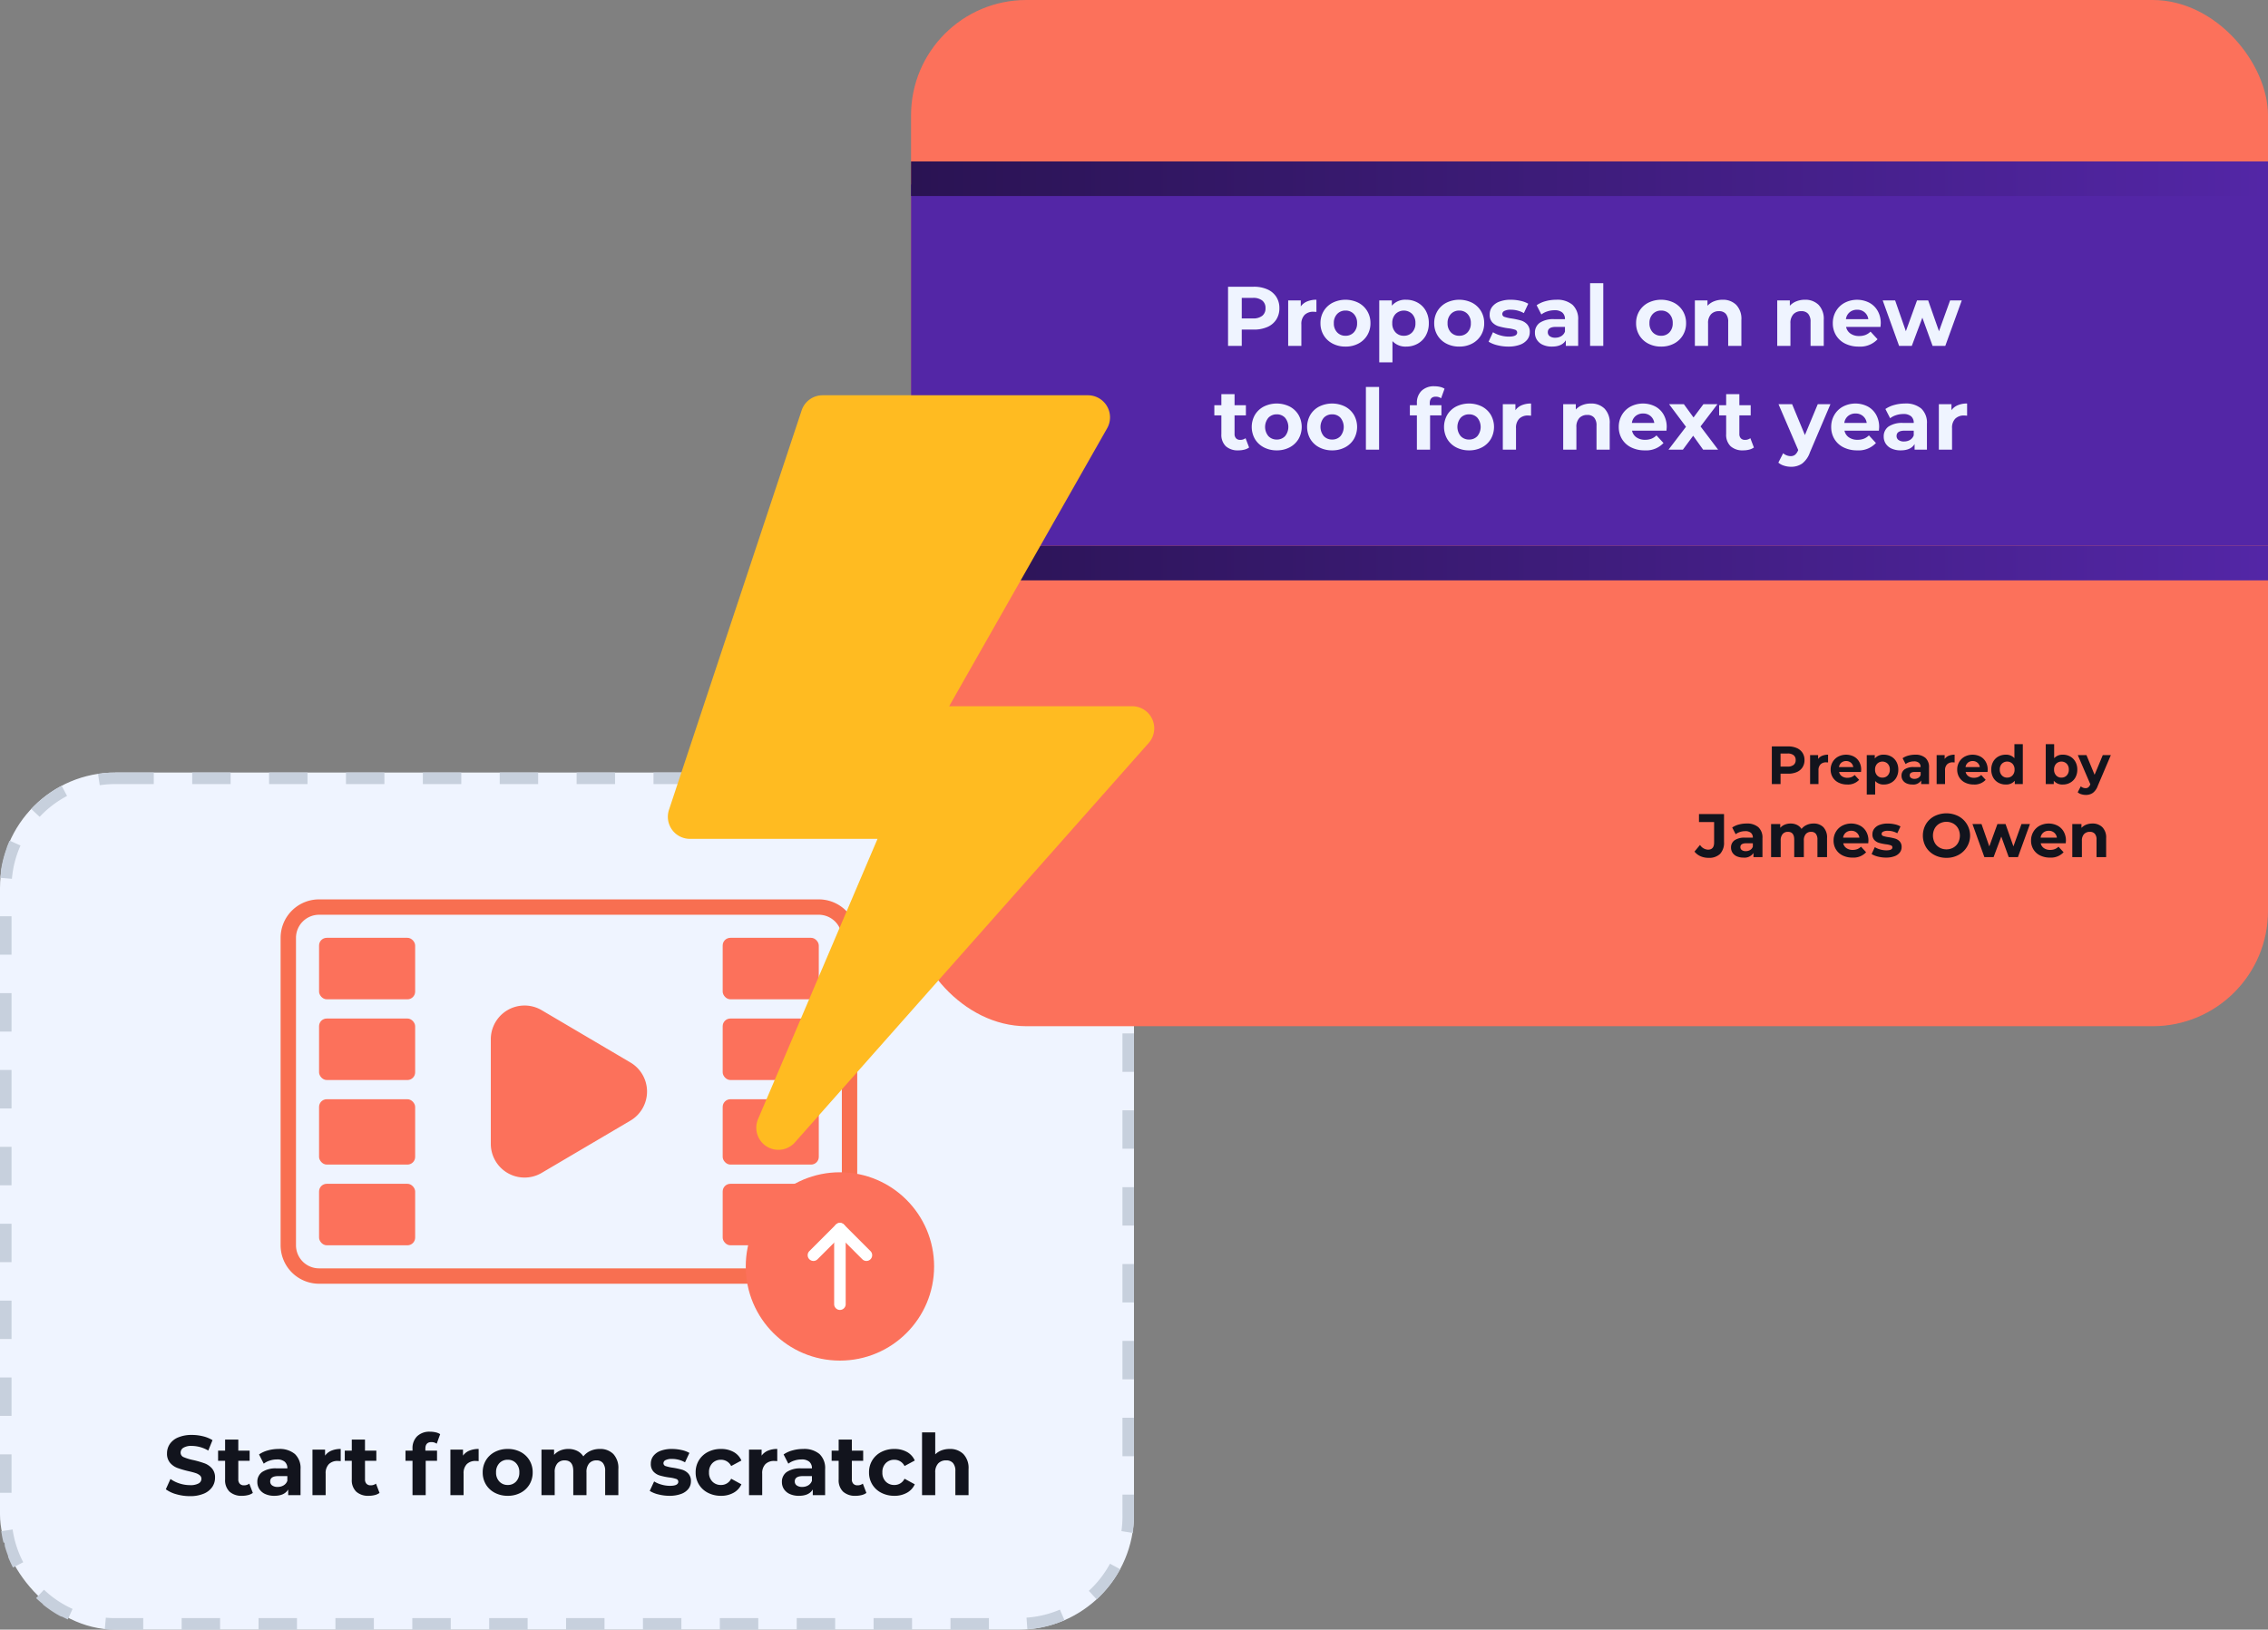 <?xml version="1.0" encoding="utf-8"?>
<svg xmlns="http://www.w3.org/2000/svg" xmlns:xlink="http://www.w3.org/1999/xlink" width="590" height="424" viewBox="0 0 590 424">
  <rect x="0" y="0" width="590" height="424" fill="#808080" stroke="none"/>
  <defs>
    <linearGradient id="a" x1="1" y1="1" x2="0" y2="1" gradientUnits="objectBoundingBox">
      <stop offset="0" stop-color="#5326a6"/>
      <stop offset="1" stop-color="#2a1353"/>
    </linearGradient>
  </defs>
  <g transform="translate(-362 -26020)">
    <g transform="translate(-97 72)">
      <rect width="295" height="223" rx="30" transform="translate(459 26149)" fill="#eff4ff"/>
      <path d="M30,0H40V3H30V0ZM50,0H60V3H50ZM70,0H80V3H70ZM90,0h10V3H90Zm20,0h10V3H110Zm20,0h10V3H130Zm20,0h10V3H150Zm20,0h10V3H170Zm20,0h10V3H190Zm20,0h10V3H210Zm20,0h10V3H230Zm20,0h10V3H250Zm19.978.411q1.1.184,2.175.447h0l.018,0h0l.018,0h0l.093.023h0l.016,0h0l.016,0h0l.055.014h0l.016,0h0l.014,0,.006,0,.013,0,.008,0,.012,0,.008,0,.046.012.018,0,.021.005.021.005.021.005.013,0,.007,0,.02.005.009,0,.013,0,.021.005.022.006.008,0,.014,0,.007,0,.042.011h0l.016,0,.006,0,.015,0,.006,0,.016,0h0l.018,0h0l.043.012h0l.019.005h0l.018,0h0l.019.005h0l.044.012h0l.021.006h0l.019.005h0l.021.006h0l.088.025h0l.019.005h0l.021.006h0l.089.025h0a29.774,29.774,0,0,1,4.333,1.619h0l.02.009h0l.082.038h0l.019.009h0l.018.008h0l.06.028,0,0,.016.008,0,0,.015.007.005,0,.014.007.006,0,.014.007.006,0,.019.009,0,0,.015.007.008,0,.012.006.008,0,.011.005.008,0,.012.006.008,0,.013.006.013.006.012.006.009,0,.01,0,.01,0,.009,0,.01,0,.008,0,.011.005.009,0,.01,0,.01.005.018.009.008,0,.011.005.007,0,.011.005.008,0,.011.005.007,0,.012.006,0,0,.027.013,0,0,.013.006.006,0,.013.006,0,0,.014.007h0l.015.007h0l.066.033h0l.016.008h0l.016.008h0q.465.234.92.483L277.943,6.3a26.756,26.756,0,0,0-8.459-2.928ZM287.2,9.825l.012.013,0,0,.011.012,0,0,.011.012,0,0,.011.012,0,0,.05.055,0,0,.012.013h0l.012.013h0l.012.014h0l.063.07,0,0,.011.013h0l.089.1,0,0,.011.013h0l.076.086h0l.012.013,0,0q.14.161.278.323h0q.415.489.809,1h0l.083.107h0l.011.015h0l.07.092h0l.011.015h0l.07.092h0l.012.015h0l.162.217h0l.08.109h0l.011.015v0l.068.093h0l.011.015v0l.01.014,0,0,.056.077h0l.01.015,0,0,.01.014h0l.011.015h0l.044.062v0l.011.015h0l.01.015,0,0,.01.015h0l.044.062,0,0,.008.012,0,.006.008.012,0,0,.009.012,0,0,.042.06h0l.009.014,0,0,.009.012,0,.005.008.012,0,0,.009.013v0l.043.061v0l.009.014,0,0,.009.012,0,0,.009.013,0,0,.053.077v0l.009.014,0,0,.009.013,0,0,.042.062h0l.01.015v0l.01.014v0l.01.015v0l.009.014,0,0,.04.059,0,0,.008.012,0,0,.008.012,0,.005.008.012,0,0,.009.013v0l.029.044,0,0,.008.012,0,.005.008.012,0,0,.008.012,0,.006.008.012,0,0,.028.042,0,0,.008.012,0,.005.007.011,0,.007.007.011,0,.006.008.012,0,.006.008.012,0,0,.018.027,0,0,.008.012,0,.006.008.012,0,.006.007.011,0,.007.007.01,0,.007.007.011,0,.006.013.02.005.008.006.009,0,.008.007.011,0,.006.007.012,0,.005.008.012,0,.006.008.012,0,0,.026.041,0,.005.007.011,0,.006.007.011,0,.006.007.011,0,.006.007.011,0,.006.026.042,0,0,.006.01.006.009.006.009,0,.008.007.011,0,.007.007.011,0,.007.007.011,0,.007.025.039,0,.005.006.01,0,.008.006.01,0,.008.006.01,0,.008.007.011,0,.005.007.012,0,0,.016.025,0,.006.007.011,0,.007.007.011,0,.008.006.01,0,.007.007.011,0,.007.006.01,0,0,.017.029h0l.007.012,0,.006.007.012,0,.006.007.012,0,.006.008.013,0,0,.037.061,0,0,.007.012,0,.006.007.011,0,.007.006.011,0,.007.007.011,0,.005.024.041,0,.006.007.011,0,.007.007.011,0,.006.007.012,0,.006.007.011,0,.007.007.012h0l.027.046,0,0,.007.012,0,.006.007.012,0,.006.007.011,0,.007.007.011,0,.007.025.042,0,0,.007.013,0,.005.007.013,0,0,.007.012,0,.005.007.013,0,0,.036.063,0,0,.008.014,0,0,.008.014,0,0,.008.015v0l.037.064,0,0,.008.014,0,0,.008.014,0,0,.008.014v0l.038.066h0l.008.015,0,0,.008.015,0,0,.008.015,0,0,.056.1v0l.009.016v0l.009.016h0a29.881,29.881,0,0,1,1.348,2.749l-2.758,1.181a26.958,26.958,0,0,0-4.847-7.535Zm7.722,18.047q.006.082.011.164v0l0,.064v0l0,.027v.006l0,.06v.039l0,.029v.07l0,.028v1.172c0,.009,0,.018,0,.027v.007c0,.008,0,.015,0,.023s0,.008,0,.011v.03c0,.01,0,.019,0,.029v.04c0,.008,0,.016,0,.024v.006c0,.01,0,.019,0,.029s0,.007,0,.009,0,.015,0,.022,0,.006,0,.009v.029s0,0,0,.005,0,.016,0,.025,0,.007,0,.01v.023s0,0,0,.007,0,.02,0,.029,0,0,0,.008,0,.015,0,.023v.009c0,.01,0,.02,0,.03h0v7.871h-3V30c0-.639-.023-1.284-.067-1.918Zm-2.926,20h3v10h-3Zm0,20h3v10h-3Zm0,20h3v10h-3Zm0,20h3v10h-3Zm0,20h3v10h-3Zm0,20h3v10h-3Zm0,20h3v10h-3Zm0,20h3V193h0v.022s0,0,0,.007v.015s0,.005,0,.008,0,.01,0,.016v.006c0,.007,0,.015,0,.022v.023s0,0,0,.007,0,.01,0,.015,0,.005,0,.008v.016s0,0,0,.006,0,.015,0,.022,0,0,0,0,0,.011,0,.017,0,.005,0,.008v.023c0,.005,0,.01,0,.015s0,0,0,.007v.022s0,0,0,0v.026s0,.011,0,.015v.024s0,0,0,.007v.028c0,.005,0,.011,0,.016v.022s0,.006,0,.009,0,.01,0,.015v.059s0,.01,0,.014v.023s0,.005,0,.008v.043s0,.006,0,.008v.51l0,.051v.045l0,.051v.043l0,.055v.023l0,.073v0q-.055,1.137-.193,2.252h0l-.012.093h0l-.009.072v0l0,.016v0l0,.016h0l0,.035v0l0,.014v.008l0,.013V197l0,.013v.006l0,.026v.007l0,.012v.009l0,.011v.021l0,.014,0,.011,0,.016v.009l0,.013v.008l0,.014v.008l-.006.043v0l0,.019v0l0,.019v0l-.01.069h0c-.024.164-.049.327-.076.491l-2.961-.481A27.311,27.311,0,0,0,292,193Zm-3.242,17.97,2.638,1.429a30.114,30.114,0,0,1-5.959,7.693h0l-.016.015h0l-.082.076h0l-.015.014h0l-.014.013,0,0-.015.014h0l-.017.016-2.028-2.211A27.046,27.046,0,0,0,288.758,205.841Zm-13.029,11.944,1.193,2.753a29.805,29.805,0,0,1-8.477,2.267l-.023,0-.023,0h0l-.069.008-.021,0-.023,0-.022,0-.028,0-.023,0-.021,0-.021,0-.022,0-.022,0-.03,0-.021,0-.022,0-.021,0-.02,0-.052.005-.019,0-.021,0-.021,0h0l-.075.007h0l-.018,0h0q-.268.025-.538.045l-.223-2.992A26.8,26.8,0,0,0,275.729,217.785ZM247.259,220h10v3h-10Zm-20,0h10v3h-10Zm-20,0h10v3h-10Zm-20,0h10v3h-10Zm-20,0h10v3h-10Zm-20,0h10v3h-10Zm-20,0h10v3h-10Zm-20,0h10v3h-10Zm-20,0h10v3h-10Zm-20,0h10v3h-10Zm-20,0h10v3h-10Zm-19.726-.111c.815.074,1.645.111,2.468.111h7.259v3H29.264l-.125,0h-.045q-.923-.027-1.832-.11Zm-16.093-7.28a26.981,26.981,0,0,0,7.435,5l-1.238,2.733q-.215-.1-.429-.2h0l-.141-.067h0l-.123-.059h0l-.017-.008h0l-.1-.051h0l-.016-.008h0l-.016-.008h0l-.068-.033h0L16.7,219.9h0l-.016-.008h0l-.016-.008h0l-.016-.008h0l-.065-.033,0,0-.014-.007,0,0-.013-.007-.005,0-.013-.007,0,0-.065-.033h0l-.014-.007,0,0-.014-.007,0,0-.014-.007,0,0-.067-.034h0l-.015-.008,0,0-.013-.007-.007,0-.012-.006-.006,0-.013-.007-.006,0-.046-.024h0l-.014-.007,0,0-.013-.007-.005,0-.012-.006-.007,0-.012-.006-.006,0-.012-.006-.006,0-.022-.011-.009,0-.009,0-.009,0-.01-.005-.009,0-.01-.005-.008,0-.011-.006-.009,0-.01-.005-.009,0-.009,0-.018-.009-.007,0-.012-.007-.008,0-.011-.006-.008,0-.011-.006-.008,0-.011-.006-.008,0-.01-.005-.009-.005-.01-.005-.014-.007-.012-.007-.008,0-.011-.006-.008,0-.01-.005-.01-.005-.009,0-.009-.005-.009-.005-.009,0-.011-.006-.011-.006-.014-.008-.009,0-.01-.005-.008,0-.012-.006-.008,0-.012-.006-.007,0-.012-.007-.007,0-.017-.009h0l-.019-.011h0l-.017-.009,0,0-.013-.007-.006,0-.014-.007,0,0-.014-.008-.005,0-.016-.009,0,0-.039-.021h0l-.017-.01,0,0-.016-.009,0,0-.015-.009,0,0-.017-.01h0l-.058-.033h0l-.017-.01h0l-.017-.01h0l-.018-.01h0l-.019-.011h0l-.039-.022h0l-.019-.011h0l-.017-.01,0,0-.018-.01h0l-.078-.045h0l-.018-.01,0,0-.017-.01h0l-.1-.056h0l-.018-.011h0l-.117-.069h0l-.019-.011h0a30.056,30.056,0,0,1-3.169-2.158h0l-.017-.013h0l-.016-.013h0l-.07-.055,0,0-.015-.011,0,0-.014-.011,0,0-.015-.012,0,0-.016-.013h0l-.035-.028h0l-.016-.012,0,0-.013-.01-.005,0-.012-.01,0,0-.014-.011,0,0-.034-.027,0,0-.015-.012,0,0-.013-.01-.005,0-.011-.009-.006,0-.011-.008-.006-.005-.012-.01,0,0-.017-.013,0,0-.012-.01-.007-.006-.009-.007-.008-.006-.009-.007-.007-.006L11.1,216.3l-.009-.007-.006-.005-.01-.008,0,0-.026-.021,0,0-.011-.009,0,0-.01-.009-.006,0L11,216.216l0,0-.012-.01,0,0-.072-.06h0l-.013-.011,0,0-.014-.011h0l-.09-.074h0l-.015-.012h0q-.716-.6-1.394-1.241ZM3.285,196.94a26.756,26.756,0,0,0,2.754,8.518l-2.66,1.386q-.594-1.14-1.091-2.334h0l-.034-.083v0l-.007-.018v0l-.008-.019v0l-.017-.042h0l-.008-.02v0L2.2,204.3l0,0-.007-.017v0l-.007-.018v0l-.017-.041,0,0-.006-.016,0-.005-.006-.014,0-.007-.006-.015,0,0-.007-.018v0l-.008-.02,0-.005-.006-.014,0-.008,0-.012,0-.008,0-.012,0-.008-.005-.013,0-.007-.005-.013-.007-.017,0-.009,0-.01,0-.009,0-.011,0-.009,0-.011,0-.008,0-.012,0-.007-.016-.042,0-.007,0-.013,0-.006,0-.013,0-.007,0-.012,0-.007,0-.013,0,0-.011-.028,0,0-.005-.014,0-.005-.005-.014,0-.005-.005-.014v0l-.006-.015h0l-.02-.054h0l-.006-.015,0,0-.006-.015v0l-.006-.016h0l-.026-.071h0l-.006-.016v0l-.006-.015,0,0-.079-.216h0q-.3-.84-.561-1.7h0l-.033-.111v0l0-.017h0l-.027-.092v0l-.005-.018h0l-.005-.018h0l-.021-.074v0l0-.017v0l0-.016v0l0-.016h0l-.014-.052,0-.006,0-.013,0-.007,0-.014,0-.006,0-.014v-.005l0-.015v0l-.009-.034h0l0-.014,0-.006,0-.013,0-.009,0-.012,0-.008,0-.012,0-.008,0-.012v0l-.008-.028,0-.009,0-.011,0-.01,0-.01,0-.011,0-.01,0-.011,0-.01,0-.011,0-.017,0-.012,0-.011,0-.011,0-.01,0-.011,0-.01,0-.011,0-.009,0-.014,0-.007-.005-.021V200.6l0-.015,0-.008,0-.014,0-.008,0-.014,0-.008,0-.015v-.006l0-.018v0l-.006-.021v0l0-.018v-.006l0-.016v-.006l0-.016v-.006l0-.019v0L.9,200.341v0l0-.019v0l0-.018v0l-.005-.02h0q-.355-1.424-.571-2.9ZM0,177.388H3v10H0Zm0-20H3v10H0Zm0-20H3v10H0Zm0-20H3v10H0Zm0-20H3v10H0Zm0-20H3v10H0Zm0-20H3v10H0Zm0-20H3v10H0ZM2.6,17.755l2.738,1.226A26.792,26.792,0,0,0,3.1,27.648L.112,27.391c.022-.256.047-.51.076-.765h0L.2,26.509v0l0-.021v0l0-.022h0l.006-.047h0l0-.022v0l0-.018v-.005l0-.019v0l.008-.068v0l0-.018v-.005l0-.017v-.006l0-.018v0l0-.022v-.005l0-.017v-.006l0-.016v-.007l0-.016v-.006l0-.015v-.007l0-.02v0l0-.019v-.008l0-.014V26.01l0-.013v-.01l0-.013v-.009l0-.014,0-.016,0-.013V25.9l0-.012v-.01l0-.012V25.86l0-.013v-.008l.007-.048v-.005l0-.014v-.007l0-.015v-.005l0-.015v0l.01-.072v0l0-.016v0l0-.017v0l.011-.076h0l0-.018v0l0-.018v0a29.8,29.8,0,0,1,1.486-5.814h0l.025-.069,0,0,.005-.014,0-.005.005-.013,0-.006,0-.013,0-.006.015-.041,0-.01,0-.009,0-.011,0-.008,0-.013,0-.008.005-.013,0-.007.007-.02v0l.006-.017,0-.006.005-.014,0-.006.005-.014,0-.006.007-.017v0l.016-.042h0l.008-.02v0l.008-.02h0q.288-.749.615-1.479ZM16.042,3.438l1.4,2.654a27.034,27.034,0,0,0-7.128,5.432L8.124,9.471q.942-1,1.972-1.918h0l.016-.014h0l.016-.014h0l.083-.073,0,0,.014-.012,0,0,.014-.012,0,0,.016-.014h0l.034-.029h0l.015-.013,0,0,.013-.011,0,0,.012-.011,0,0,.012-.01,0,0,.015-.013h0l.017-.014,0,0,.014-.012.006-.005.01-.009.007-.006.009-.008.007-.006.01-.008.007-.006.011-.009.005,0L10.5,7.2l.011-.009.01-.008.007-.006.009-.007.008-.007.009-.008.007-.006.008-.007.009-.007.008-.007.008-.007.009-.008.007-.006.01-.009.016-.013,0,0,.011-.009,0,0,.01-.009.006-.005.01-.009,0,0,.011-.009,0,0,.054-.045,0,0,.012-.01,0,0,.012-.01,0,0,.011-.009,0,0,.013-.011h0l.059-.049,0,0,.014-.011h0l.014-.012h0A30.066,30.066,0,0,1,15.215,3.89h0l.119-.067h0l.016-.009h0l.084-.047h0l.015-.008,0,0,.014-.008,0,0,.013-.007.006,0,.013-.007h0l.046-.026,0,0,.013-.007.005,0,.012-.007.007,0,.011-.006.007,0,.011-.006.008,0,.011-.006.006,0,.041-.023.007,0,.011-.006.008,0,.01-.005.009,0,.01-.005.01-.006.007,0,.013-.007.006,0,.019-.01,0,0,.015-.008.006,0,.013-.007.006,0,.013-.007.007,0,.014-.007,0,0,.078-.042h0l.018-.01h0L16,3.46h0ZM30,0V3a27.339,27.339,0,0,0-4.055.3L25.5.335,25.722.3h0L25.772.3l.018,0h0L25.84.286l.019,0h.005l.043-.006.02,0,.025,0,.023,0,.021,0,.02,0,.027,0,.022,0,.023,0,.025,0,.022,0,.024,0,.025,0,.021,0,.023,0,.025,0,.022,0,.045-.006h0l.045-.006.023,0h0l.046-.005a.167.167,0,0,1,.023,0h0L26.508.2h0l.14-.016h0q.9-.1,1.806-.146h0l.215-.01h0l.072,0,.048,0h.024c.016,0,.03,0,.048,0h.024l.049,0,.072,0,.048,0H30Z" transform="translate(459 26149)" fill="#c7d0dd"/>
      <path d="M-98.593.264a12.6,12.6,0,0,1-3.531-.495,8.281,8.281,0,0,1-2.739-1.287l1.21-2.684A8.211,8.211,0,0,0-101.3-3.036a8.842,8.842,0,0,0,2.728.44,4.358,4.358,0,0,0,2.244-.451,1.363,1.363,0,0,0,.726-1.2,1.146,1.146,0,0,0-.429-.913,3.252,3.252,0,0,0-1.1-.583q-.671-.22-1.815-.484a25.09,25.09,0,0,1-2.882-.836A4.682,4.682,0,0,1-103.752-8.4a3.624,3.624,0,0,1-.8-2.464,4.286,4.286,0,0,1,.726-2.431,4.884,4.884,0,0,1,2.189-1.727,8.932,8.932,0,0,1,3.575-.638,11.838,11.838,0,0,1,2.882.352A8.514,8.514,0,0,1-92.719-14.3l-1.1,2.706a8.587,8.587,0,0,0-4.268-1.21,4,4,0,0,0-2.211.484,1.477,1.477,0,0,0-.715,1.276,1.248,1.248,0,0,0,.825,1.177,12.953,12.953,0,0,0,2.519.759,25.09,25.09,0,0,1,2.882.836,4.772,4.772,0,0,1,1.925,1.32,3.539,3.539,0,0,1,.8,2.442A4.205,4.205,0,0,1-92.8-2.1,4.952,4.952,0,0,1-95.007-.374,9.014,9.014,0,0,1-98.593.264Zm16.368-.836a3.528,3.528,0,0,1-1.243.561,6.284,6.284,0,0,1-1.551.187A4.608,4.608,0,0,1-88.286-.9,4.125,4.125,0,0,1-89.441-4.07V-8.932h-1.826v-2.64h1.826v-2.882h3.432v2.882h2.948v2.64h-2.948v4.818a1.616,1.616,0,0,0,.385,1.155,1.427,1.427,0,0,0,1.089.407,2.206,2.206,0,0,0,1.386-.44Zm6.71-11.44A6.16,6.16,0,0,1-71.291-10.7a5.009,5.009,0,0,1,1.474,3.949V0h-3.212V-1.474Q-74,.176-76.637.176A5.6,5.6,0,0,1-79-.286a3.526,3.526,0,0,1-1.529-1.276,3.321,3.321,0,0,1-.528-1.848,3.084,3.084,0,0,1,1.243-2.6,6.334,6.334,0,0,1,3.839-.946h2.728a2.187,2.187,0,0,0-.682-1.727,3,3,0,0,0-2.046-.6,5.974,5.974,0,0,0-1.859.3,4.918,4.918,0,0,0-1.551.8l-1.232-2.4A7.433,7.433,0,0,1-78.3-11.638,10.4,10.4,0,0,1-75.515-12.012Zm-.264,9.878a2.989,2.989,0,0,0,1.562-.407,2.227,2.227,0,0,0,.968-1.2V-4.95H-75.6q-2.112,0-2.112,1.386A1.234,1.234,0,0,0-77.2-2.519,2.329,2.329,0,0,0-75.779-2.134Zm12.342-8.14a3.816,3.816,0,0,1,1.661-1.3,6.165,6.165,0,0,1,2.409-.44v3.168q-.572-.044-.77-.044a3.146,3.146,0,0,0-2.31.825,3.334,3.334,0,0,0-.836,2.475V0h-3.432V-11.836h3.278Zm14.168,9.7a3.528,3.528,0,0,1-1.243.561,6.285,6.285,0,0,1-1.551.187A4.608,4.608,0,0,1-55.33-.9,4.125,4.125,0,0,1-56.485-4.07V-8.932h-1.826v-2.64h1.826v-2.882h3.432v2.882H-50.1v2.64h-2.948v4.818a1.616,1.616,0,0,0,.385,1.155,1.427,1.427,0,0,0,1.089.407,2.206,2.206,0,0,0,1.386-.44Zm11.924-11h3.036v2.64h-2.948V0h-3.432V-8.932h-1.826v-2.64h1.826V-12.1a4.318,4.318,0,0,1,1.2-3.212A4.591,4.591,0,0,1-36.113-16.5a6.3,6.3,0,0,1,1.463.165,3.556,3.556,0,0,1,1.155.473l-.9,2.486a2.347,2.347,0,0,0-1.386-.418q-1.562,0-1.562,1.716Zm9.79,1.3a3.816,3.816,0,0,1,1.661-1.3,6.165,6.165,0,0,1,2.409-.44v3.168q-.572-.044-.77-.044a3.146,3.146,0,0,0-2.31.825A3.334,3.334,0,0,0-27.4-5.588V0h-3.432V-11.836h3.278ZM-15.917.176a7.1,7.1,0,0,1-3.355-.781,5.806,5.806,0,0,1-2.321-2.167,5.971,5.971,0,0,1-.836-3.146,5.971,5.971,0,0,1,.836-3.146,5.806,5.806,0,0,1,2.321-2.167,7.1,7.1,0,0,1,3.355-.781,7.032,7.032,0,0,1,3.344.781,5.824,5.824,0,0,1,2.31,2.167,5.971,5.971,0,0,1,.836,3.146,5.971,5.971,0,0,1-.836,3.146,5.824,5.824,0,0,1-2.31,2.167A7.032,7.032,0,0,1-15.917.176Zm0-2.816a2.859,2.859,0,0,0,2.167-.891A3.321,3.321,0,0,0-12.9-5.918a3.321,3.321,0,0,0-.847-2.387A2.859,2.859,0,0,0-15.917-9.2a2.894,2.894,0,0,0-2.178.891,3.3,3.3,0,0,0-.858,2.387,3.3,3.3,0,0,0,.858,2.387A2.894,2.894,0,0,0-15.917-2.64ZM8.019-12.012A4.771,4.771,0,0,1,11.55-10.7a5.334,5.334,0,0,1,1.309,3.927V0H9.427V-6.248a3.207,3.207,0,0,0-.583-2.1,2.05,2.05,0,0,0-1.661-.693,2.448,2.448,0,0,0-1.914.781,3.366,3.366,0,0,0-.7,2.321V0H1.133V-6.248q0-2.794-2.244-2.794A2.421,2.421,0,0,0-3-8.261a3.366,3.366,0,0,0-.7,2.321V0H-7.139V-11.836h3.278v1.364a4.332,4.332,0,0,1,1.617-1.144,5.443,5.443,0,0,1,2.1-.4,5.089,5.089,0,0,1,2.266.495,4.013,4.013,0,0,1,1.628,1.441,4.855,4.855,0,0,1,1.837-1.43A5.8,5.8,0,0,1,8.019-12.012ZM26.147.176a11.5,11.5,0,0,1-2.882-.363A7.53,7.53,0,0,1,21.021-1.1l1.144-2.464a7.2,7.2,0,0,0,1.914.825,8.022,8.022,0,0,0,2.2.319q2.178,0,2.178-1.078a.763.763,0,0,0-.594-.726A8.8,8.8,0,0,0,26.037-4.6a17.616,17.616,0,0,1-2.4-.506A3.72,3.72,0,0,1,22-6.116a2.878,2.878,0,0,1-.693-2.068,3.239,3.239,0,0,1,.649-1.991,4.177,4.177,0,0,1,1.892-1.353,8.081,8.081,0,0,1,2.937-.484,11.527,11.527,0,0,1,2.5.275,6.98,6.98,0,0,1,2.057.759L30.2-8.536a6.83,6.83,0,0,0-3.41-.88,3.469,3.469,0,0,0-1.65.308.905.905,0,0,0-.55.792.786.786,0,0,0,.594.77,10.516,10.516,0,0,0,1.892.418,20.253,20.253,0,0,1,2.376.517,3.569,3.569,0,0,1,1.606,1,2.84,2.84,0,0,1,.682,2.024,3.126,3.126,0,0,1-.66,1.958A4.213,4.213,0,0,1,29.15-.3,8.576,8.576,0,0,1,26.147.176Zm13.42,0a7.277,7.277,0,0,1-3.4-.781,5.848,5.848,0,0,1-2.354-2.167,5.911,5.911,0,0,1-.847-3.146,5.911,5.911,0,0,1,.847-3.146,5.848,5.848,0,0,1,2.354-2.167,7.277,7.277,0,0,1,3.4-.781,6.586,6.586,0,0,1,3.267.781A4.632,4.632,0,0,1,44.869-9l-2.662,1.43A2.91,2.91,0,0,0,39.545-9.2a3.012,3.012,0,0,0-2.222.88,3.24,3.24,0,0,0-.88,2.4,3.24,3.24,0,0,0,.88,2.4,3.012,3.012,0,0,0,2.222.88,2.88,2.88,0,0,0,2.662-1.628l2.662,1.452a4.725,4.725,0,0,1-2.035,2.2A6.512,6.512,0,0,1,39.567.176Zm10.56-10.45a3.816,3.816,0,0,1,1.661-1.3,6.165,6.165,0,0,1,2.409-.44v3.168q-.572-.044-.77-.044a3.146,3.146,0,0,0-2.31.825,3.334,3.334,0,0,0-.836,2.475V0H46.849V-11.836h3.278Zm10.824-1.738A6.16,6.16,0,0,1,65.175-10.7a5.009,5.009,0,0,1,1.474,3.949V0H63.437V-1.474Q62.469.176,59.829.176a5.6,5.6,0,0,1-2.365-.462,3.527,3.527,0,0,1-1.529-1.276,3.321,3.321,0,0,1-.528-1.848,3.084,3.084,0,0,1,1.243-2.6,6.334,6.334,0,0,1,3.839-.946h2.728a2.187,2.187,0,0,0-.682-1.727,3,3,0,0,0-2.046-.6,5.974,5.974,0,0,0-1.859.3,4.918,4.918,0,0,0-1.551.8l-1.232-2.4a7.433,7.433,0,0,1,2.321-1.056A10.4,10.4,0,0,1,60.951-12.012Zm-.264,9.878a2.989,2.989,0,0,0,1.562-.407,2.227,2.227,0,0,0,.968-1.2V-4.95H60.863q-2.112,0-2.112,1.386a1.234,1.234,0,0,0,.517,1.045A2.329,2.329,0,0,0,60.687-2.134Zm16.7,1.562a3.528,3.528,0,0,1-1.243.561,6.284,6.284,0,0,1-1.551.187A4.608,4.608,0,0,1,71.324-.9,4.125,4.125,0,0,1,70.169-4.07V-8.932H68.343v-2.64h1.826v-2.882H73.6v2.882h2.948v2.64H73.6v4.818a1.616,1.616,0,0,0,.385,1.155,1.427,1.427,0,0,0,1.089.407,2.206,2.206,0,0,0,1.386-.44Zm7.282.748a7.277,7.277,0,0,1-3.4-.781,5.848,5.848,0,0,1-2.354-2.167,5.911,5.911,0,0,1-.847-3.146,5.911,5.911,0,0,1,.847-3.146,5.848,5.848,0,0,1,2.354-2.167,7.277,7.277,0,0,1,3.4-.781,6.586,6.586,0,0,1,3.267.781A4.632,4.632,0,0,1,89.969-9l-2.662,1.43A2.91,2.91,0,0,0,84.645-9.2a3.012,3.012,0,0,0-2.222.88,3.24,3.24,0,0,0-.88,2.4,3.24,3.24,0,0,0,.88,2.4,3.012,3.012,0,0,0,2.222.88,2.88,2.88,0,0,0,2.662-1.628l2.662,1.452a4.725,4.725,0,0,1-2.035,2.2A6.512,6.512,0,0,1,84.667.176ZM99.055-12.012a4.871,4.871,0,0,1,3.553,1.32,5.234,5.234,0,0,1,1.353,3.916V0h-3.432V-6.248a3.085,3.085,0,0,0-.616-2.1,2.259,2.259,0,0,0-1.782-.693,2.731,2.731,0,0,0-2.068.8,3.325,3.325,0,0,0-.77,2.387V0H91.861V-16.324h3.432v5.72a4.565,4.565,0,0,1,1.65-1.045A5.969,5.969,0,0,1,99.055-12.012Z" transform="translate(607 26337)" fill="#12141d"/>
      <path d="M10,4a6.007,6.007,0,0,0-6,6V90a6.007,6.007,0,0,0,6,6H140a6.007,6.007,0,0,0,6-6V10a6.007,6.007,0,0,0-6-6H10m0-4H140a10,10,0,0,1,10,10V90a10,10,0,0,1-10,10H10A10,10,0,0,1,0,90V10A10,10,0,0,1,10,0Z" transform="translate(532 26182)" fill="#f86f51"/>
      <circle cx="24.5" cy="24.5" r="24.5" transform="translate(653 26253)" fill="#fc715b"/>
      <g transform="translate(70.941 49.459)">
        <path d="M-5351.555,1861.4a1.5,1.5,0,0,1-1.061-.439l-5.827-5.827-5.826,5.827a1.5,1.5,0,0,1-2.121,0,1.5,1.5,0,0,1,0-2.121l6.887-6.887a1.5,1.5,0,0,1,1.061-.439,1.5,1.5,0,0,1,1.061.439l6.888,6.887a1.5,1.5,0,0,1,0,2.121A1.5,1.5,0,0,1-5351.555,1861.4Z" transform="translate(5965 24365.213)" fill="#fff"/>
        <path d="M-5335.555,1868.359a1.5,1.5,0,0,1-1.5-1.5v-19.635a1.5,1.5,0,0,1,1.5-1.5,1.5,1.5,0,0,1,1.5,1.5v19.635A1.5,1.5,0,0,1-5335.555,1868.359Z" transform="translate(5942.113 24371)" fill="#fff"/>
      </g>
      <rect width="25" height="16" rx="2" transform="translate(542 26192)" fill="#fc715b"/>
      <rect width="25" height="16" rx="2" transform="translate(647 26192)" fill="#fc715b"/>
      <rect width="25" height="16" rx="2" transform="translate(542 26213)" fill="#fc715b"/>
      <rect width="25" height="16" rx="2" transform="translate(647 26213)" fill="#fc715b"/>
      <rect width="25" height="17" rx="2" transform="translate(542 26234)" fill="#fc715b"/>
      <rect width="25" height="17" rx="2" transform="translate(647 26234)" fill="#fc715b"/>
      <rect width="25" height="16" rx="2" transform="translate(542 26256)" fill="#fc715b"/>
      <rect width="25" height="16" rx="2" transform="translate(647 26256)" fill="#fc715b"/>
      <path d="M18.576,9.17a8.777,8.777,0,0,1,15.124,0L47.3,32.256A8.777,8.777,0,0,1,39.742,45.49H12.533A8.777,8.777,0,0,1,4.971,32.256Z" transform="translate(632.169 26205.861) rotate(90)" fill="#fc715b"/>
    </g>
    <rect width="353" height="267" rx="30" transform="translate(599 26020)" fill="#fc715b"/>
    <rect width="353" height="94" transform="translate(599 26068)" fill="#5326a6"/>
    <path d="M26.132,5.6a8.555,8.555,0,0,1,3.553.682,5.279,5.279,0,0,1,2.321,1.936,5.333,5.333,0,0,1,.814,2.97,5.347,5.347,0,0,1-.814,2.959,5.184,5.184,0,0,1-2.321,1.936,8.677,8.677,0,0,1-3.553.671h-3.1V21H19.466V5.6Zm-.2,8.25a3.743,3.743,0,0,0,2.442-.693,2.414,2.414,0,0,0,.836-1.969A2.439,2.439,0,0,0,28.376,9.2,3.743,3.743,0,0,0,25.934,8.5h-2.9V13.85Zm12.452-3.124a3.816,3.816,0,0,1,1.661-1.3,6.165,6.165,0,0,1,2.409-.44v3.168q-.572-.044-.77-.044a3.146,3.146,0,0,0-2.31.825,3.334,3.334,0,0,0-.836,2.475V21H35.108V9.164h3.278Zm11.638,10.45a7.1,7.1,0,0,1-3.355-.781,5.806,5.806,0,0,1-2.321-2.167,5.971,5.971,0,0,1-.836-3.146,5.971,5.971,0,0,1,.836-3.146,5.806,5.806,0,0,1,2.321-2.167,7.573,7.573,0,0,1,6.7,0,5.824,5.824,0,0,1,2.31,2.167,5.971,5.971,0,0,1,.836,3.146,5.971,5.971,0,0,1-.836,3.146,5.824,5.824,0,0,1-2.31,2.167A7.032,7.032,0,0,1,50.024,21.176Zm0-2.816a2.859,2.859,0,0,0,2.167-.891,3.321,3.321,0,0,0,.847-2.387,3.321,3.321,0,0,0-.847-2.387,2.859,2.859,0,0,0-2.167-.891,2.894,2.894,0,0,0-2.178.891,3.3,3.3,0,0,0-.858,2.387,3.3,3.3,0,0,0,.858,2.387A2.894,2.894,0,0,0,50.024,18.36ZM65.8,8.988a6.032,6.032,0,0,1,3,.759,5.45,5.45,0,0,1,2.123,2.134,6.443,6.443,0,0,1,.77,3.2,6.443,6.443,0,0,1-.77,3.2A5.45,5.45,0,0,1,68.8,20.417a6.032,6.032,0,0,1-3,.759,4.571,4.571,0,0,1-3.564-1.43v5.522H58.8V9.164H62.08v1.364A4.552,4.552,0,0,1,65.8,8.988ZM65.2,18.36a2.859,2.859,0,0,0,2.167-.891,3.321,3.321,0,0,0,.847-2.387,3.321,3.321,0,0,0-.847-2.387,3.081,3.081,0,0,0-4.334,0,3.321,3.321,0,0,0-.847,2.387,3.321,3.321,0,0,0,.847,2.387A2.859,2.859,0,0,0,65.2,18.36Zm14.41,2.816a7.1,7.1,0,0,1-3.355-.781,5.806,5.806,0,0,1-2.321-2.167,5.971,5.971,0,0,1-.836-3.146,5.971,5.971,0,0,1,.836-3.146,5.806,5.806,0,0,1,2.321-2.167,7.573,7.573,0,0,1,6.7,0,5.824,5.824,0,0,1,2.31,2.167,5.971,5.971,0,0,1,.836,3.146,5.971,5.971,0,0,1-.836,3.146,5.824,5.824,0,0,1-2.31,2.167A7.032,7.032,0,0,1,79.614,21.176Zm0-2.816a2.858,2.858,0,0,0,2.167-.891,3.321,3.321,0,0,0,.847-2.387,3.321,3.321,0,0,0-.847-2.387,2.858,2.858,0,0,0-2.167-.891,2.894,2.894,0,0,0-2.178.891,3.3,3.3,0,0,0-.858,2.387,3.3,3.3,0,0,0,.858,2.387A2.894,2.894,0,0,0,79.614,18.36Zm12.76,2.816a11.5,11.5,0,0,1-2.882-.363,7.53,7.53,0,0,1-2.244-.913l1.144-2.464a7.2,7.2,0,0,0,1.914.825,8.022,8.022,0,0,0,2.2.319q2.178,0,2.178-1.078a.763.763,0,0,0-.594-.726,8.8,8.8,0,0,0-1.826-.374,17.616,17.616,0,0,1-2.4-.506,3.72,3.72,0,0,1-1.639-1.012,2.878,2.878,0,0,1-.693-2.068,3.239,3.239,0,0,1,.649-1.991,4.177,4.177,0,0,1,1.892-1.353,8.081,8.081,0,0,1,2.937-.484,11.527,11.527,0,0,1,2.5.275,6.979,6.979,0,0,1,2.057.759l-1.144,2.442a6.83,6.83,0,0,0-3.41-.88,3.469,3.469,0,0,0-1.65.308.905.905,0,0,0-.55.792.786.786,0,0,0,.594.77,10.516,10.516,0,0,0,1.892.418,20.252,20.252,0,0,1,2.376.517,3.569,3.569,0,0,1,1.606,1,2.84,2.84,0,0,1,.682,2.024,3.126,3.126,0,0,1-.66,1.958A4.213,4.213,0,0,1,95.377,20.7,8.576,8.576,0,0,1,92.374,21.176ZM104.848,8.988a6.16,6.16,0,0,1,4.224,1.309,5.009,5.009,0,0,1,1.474,3.949V21h-3.212V19.526q-.968,1.65-3.608,1.65a5.6,5.6,0,0,1-2.365-.462,3.526,3.526,0,0,1-1.529-1.276A3.321,3.321,0,0,1,99.3,17.59a3.084,3.084,0,0,1,1.243-2.6,6.334,6.334,0,0,1,3.839-.946h2.728a2.187,2.187,0,0,0-.682-1.727,3,3,0,0,0-2.046-.6,5.974,5.974,0,0,0-1.859.3,4.918,4.918,0,0,0-1.551.8l-1.232-2.4a7.433,7.433,0,0,1,2.321-1.056A10.4,10.4,0,0,1,104.848,8.988Zm-.264,9.878a2.989,2.989,0,0,0,1.562-.407,2.227,2.227,0,0,0,.968-1.2V16.05H104.76q-2.112,0-2.112,1.386a1.234,1.234,0,0,0,.517,1.045A2.329,2.329,0,0,0,104.584,18.866Zm9.064-14.19h3.432V21h-3.432Zm18.48,16.5a7.1,7.1,0,0,1-3.355-.781,5.806,5.806,0,0,1-2.321-2.167,5.971,5.971,0,0,1-.836-3.146,5.971,5.971,0,0,1,.836-3.146,5.806,5.806,0,0,1,2.321-2.167,7.573,7.573,0,0,1,6.7,0,5.824,5.824,0,0,1,2.31,2.167,5.971,5.971,0,0,1,.836,3.146,5.971,5.971,0,0,1-.836,3.146,5.824,5.824,0,0,1-2.31,2.167A7.032,7.032,0,0,1,132.128,21.176Zm0-2.816a2.859,2.859,0,0,0,2.167-.891,3.321,3.321,0,0,0,.847-2.387,3.321,3.321,0,0,0-.847-2.387,2.859,2.859,0,0,0-2.167-.891,2.894,2.894,0,0,0-2.178.891,3.3,3.3,0,0,0-.858,2.387,3.3,3.3,0,0,0,.858,2.387A2.894,2.894,0,0,0,132.128,18.36ZM148.1,8.988a4.871,4.871,0,0,1,3.553,1.32,5.234,5.234,0,0,1,1.353,3.916V21h-3.432V14.752a3.085,3.085,0,0,0-.616-2.1,2.259,2.259,0,0,0-1.782-.693,2.731,2.731,0,0,0-2.068.8,3.325,3.325,0,0,0-.77,2.387V21h-3.432V9.164h3.278V10.55A4.551,4.551,0,0,1,145.878,9.4,5.9,5.9,0,0,1,148.1,8.988Zm21.428,0a4.871,4.871,0,0,1,3.553,1.32,5.234,5.234,0,0,1,1.353,3.916V21H171V14.752a3.085,3.085,0,0,0-.616-2.1,2.259,2.259,0,0,0-1.782-.693,2.731,2.731,0,0,0-2.068.8,3.325,3.325,0,0,0-.77,2.387V21h-3.432V9.164h3.278V10.55A4.551,4.551,0,0,1,167.306,9.4,5.9,5.9,0,0,1,169.528,8.988Zm19.734,6.138q0,.066-.066.924h-8.954a2.789,2.789,0,0,0,1.144,1.738,3.789,3.789,0,0,0,2.244.638,4.544,4.544,0,0,0,1.639-.275,3.97,3.97,0,0,0,1.331-.869l1.826,1.98a6.137,6.137,0,0,1-4.884,1.914A7.726,7.726,0,0,1,180,20.4a5.725,5.725,0,0,1-2.376-2.167,5.971,5.971,0,0,1-.836-3.146,6.048,6.048,0,0,1,.825-3.135,5.78,5.78,0,0,1,2.266-2.178,7.016,7.016,0,0,1,6.369-.033,5.459,5.459,0,0,1,2.211,2.145A6.4,6.4,0,0,1,189.262,15.126Zm-6.138-3.542a2.956,2.956,0,0,0-1.958.66,2.81,2.81,0,0,0-.968,1.8h5.83a2.838,2.838,0,0,0-.968-1.793A2.893,2.893,0,0,0,183.124,11.584Zm27.214-2.42L206.048,21h-3.3l-2.662-7.348L197.336,21h-3.3L189.768,9.164H193l2.794,8.008,2.9-8.008h2.9l2.816,8.008L207.3,9.164ZM24.944,47.428a3.528,3.528,0,0,1-1.243.561,6.284,6.284,0,0,1-1.551.187A4.608,4.608,0,0,1,18.883,47.1a4.125,4.125,0,0,1-1.155-3.168V39.068H15.9v-2.64h1.826V33.546H21.16v2.882h2.948v2.64H21.16v4.818a1.616,1.616,0,0,0,.385,1.155,1.427,1.427,0,0,0,1.089.407,2.206,2.206,0,0,0,1.386-.44Zm7.194.748a7.1,7.1,0,0,1-3.355-.781,5.806,5.806,0,0,1-2.321-2.167,6.337,6.337,0,0,1,0-6.292,5.806,5.806,0,0,1,2.321-2.167,7.573,7.573,0,0,1,6.7,0,5.824,5.824,0,0,1,2.31,2.167,6.337,6.337,0,0,1,0,6.292,5.824,5.824,0,0,1-2.31,2.167A7.032,7.032,0,0,1,32.138,48.176Zm0-2.816a2.859,2.859,0,0,0,2.167-.891,3.787,3.787,0,0,0,0-4.774,2.859,2.859,0,0,0-2.167-.891,2.894,2.894,0,0,0-2.178.891,3.749,3.749,0,0,0,0,4.774A2.894,2.894,0,0,0,32.138,45.36Zm14.41,2.816a7.1,7.1,0,0,1-3.355-.781,5.806,5.806,0,0,1-2.321-2.167,6.337,6.337,0,0,1,0-6.292,5.806,5.806,0,0,1,2.321-2.167,7.573,7.573,0,0,1,6.7,0,5.824,5.824,0,0,1,2.31,2.167,6.337,6.337,0,0,1,0,6.292,5.824,5.824,0,0,1-2.31,2.167A7.032,7.032,0,0,1,46.548,48.176Zm0-2.816a2.859,2.859,0,0,0,2.167-.891,3.787,3.787,0,0,0,0-4.774,2.859,2.859,0,0,0-2.167-.891,2.894,2.894,0,0,0-2.178.891,3.749,3.749,0,0,0,0,4.774A2.894,2.894,0,0,0,46.548,45.36Zm8.778-13.684h3.432V48H55.326Zm16.61,4.752h3.036v2.64H72.024V48H68.592V39.068H66.766v-2.64h1.826V35.9a4.318,4.318,0,0,1,1.2-3.212A4.591,4.591,0,0,1,73.168,31.5a6.3,6.3,0,0,1,1.463.165,3.556,3.556,0,0,1,1.155.473l-.9,2.486a2.347,2.347,0,0,0-1.386-.418q-1.562,0-1.562,1.716Zm10.23,11.748a7.1,7.1,0,0,1-3.355-.781,5.806,5.806,0,0,1-2.321-2.167,6.337,6.337,0,0,1,0-6.292,5.806,5.806,0,0,1,2.321-2.167,7.573,7.573,0,0,1,6.7,0,5.824,5.824,0,0,1,2.31,2.167,6.337,6.337,0,0,1,0,6.292A5.824,5.824,0,0,1,85.51,47.4,7.032,7.032,0,0,1,82.166,48.176Zm0-2.816a2.859,2.859,0,0,0,2.167-.891,3.787,3.787,0,0,0,0-4.774,2.859,2.859,0,0,0-2.167-.891,2.894,2.894,0,0,0-2.178.891,3.749,3.749,0,0,0,0,4.774A2.894,2.894,0,0,0,82.166,45.36Zm12.056-7.634a3.816,3.816,0,0,1,1.661-1.3,6.165,6.165,0,0,1,2.409-.44v3.168q-.572-.044-.77-.044a3.146,3.146,0,0,0-2.31.825,3.334,3.334,0,0,0-.836,2.475V48H90.944V36.164h3.278Zm19.624-1.738a4.871,4.871,0,0,1,3.553,1.32,5.234,5.234,0,0,1,1.353,3.916V48H115.32V41.752a3.085,3.085,0,0,0-.616-2.1,2.259,2.259,0,0,0-1.782-.693,2.731,2.731,0,0,0-2.068.8,3.325,3.325,0,0,0-.77,2.387V48h-3.432V36.164h3.278V37.55a4.551,4.551,0,0,1,1.694-1.155A5.9,5.9,0,0,1,113.846,35.988Zm19.734,6.138q0,.066-.066.924H124.56a2.789,2.789,0,0,0,1.144,1.738,3.789,3.789,0,0,0,2.244.638,4.544,4.544,0,0,0,1.639-.275,3.97,3.97,0,0,0,1.331-.869l1.826,1.98a6.137,6.137,0,0,1-4.884,1.914,7.726,7.726,0,0,1-3.542-.781,5.725,5.725,0,0,1-2.376-2.167,5.971,5.971,0,0,1-.836-3.146,6.048,6.048,0,0,1,.825-3.135,5.78,5.78,0,0,1,2.266-2.178,7.016,7.016,0,0,1,6.369-.033,5.46,5.46,0,0,1,2.211,2.145A6.4,6.4,0,0,1,133.58,42.126Zm-6.138-3.542a2.956,2.956,0,0,0-1.958.66,2.81,2.81,0,0,0-.968,1.8h5.83a2.838,2.838,0,0,0-.968-1.793A2.893,2.893,0,0,0,127.442,38.584ZM143.062,48l-2.6-3.63L137.782,48h-3.74l4.554-5.962-4.4-5.874h3.85l2.508,3.454,2.574-3.454h3.652l-4.4,5.786L146.956,48Zm13.2-.572a3.528,3.528,0,0,1-1.243.561,6.284,6.284,0,0,1-1.551.187A4.608,4.608,0,0,1,150.2,47.1a4.125,4.125,0,0,1-1.155-3.168V39.068H147.22v-2.64h1.826V33.546h3.432v2.882h2.948v2.64h-2.948v4.818a1.616,1.616,0,0,0,.385,1.155,1.427,1.427,0,0,0,1.089.407,2.206,2.206,0,0,0,1.386-.44Zm19.91-11.264-5.346,12.562a6.182,6.182,0,0,1-2.013,2.882,4.931,4.931,0,0,1-2.893.836,6.009,6.009,0,0,1-1.826-.286,4.032,4.032,0,0,1-1.474-.792l1.254-2.442a2.946,2.946,0,0,0,.913.55,2.846,2.846,0,0,0,1.023.2,1.815,1.815,0,0,0,1.144-.341,2.9,2.9,0,0,0,.792-1.133l.044-.11-5.126-11.924h3.542l3.322,8.03,3.344-8.03Zm12.672,5.962q0,.066-.066.924h-8.954a2.789,2.789,0,0,0,1.144,1.738,3.789,3.789,0,0,0,2.244.638,4.544,4.544,0,0,0,1.639-.275,3.97,3.97,0,0,0,1.331-.869l1.826,1.98a6.137,6.137,0,0,1-4.884,1.914,7.726,7.726,0,0,1-3.542-.781,5.725,5.725,0,0,1-2.376-2.167,5.971,5.971,0,0,1-.836-3.146,6.048,6.048,0,0,1,.825-3.135,5.78,5.78,0,0,1,2.266-2.178,7.016,7.016,0,0,1,6.369-.033,5.46,5.46,0,0,1,2.211,2.145A6.4,6.4,0,0,1,188.844,42.126Zm-6.138-3.542a2.956,2.956,0,0,0-1.958.66,2.81,2.81,0,0,0-.968,1.8h5.83a2.838,2.838,0,0,0-.968-1.793A2.893,2.893,0,0,0,182.706,38.584Zm12.87-2.6A6.16,6.16,0,0,1,199.8,37.3a5.009,5.009,0,0,1,1.474,3.949V48h-3.212V46.526q-.968,1.65-3.608,1.65a5.6,5.6,0,0,1-2.365-.462,3.527,3.527,0,0,1-1.529-1.276,3.321,3.321,0,0,1-.528-1.848,3.084,3.084,0,0,1,1.243-2.6,6.334,6.334,0,0,1,3.839-.946h2.728a2.187,2.187,0,0,0-.682-1.727,3,3,0,0,0-2.046-.6,5.974,5.974,0,0,0-1.859.3,4.918,4.918,0,0,0-1.551.8l-1.232-2.4a7.434,7.434,0,0,1,2.321-1.056A10.4,10.4,0,0,1,195.576,35.988Zm-.264,9.878a2.989,2.989,0,0,0,1.562-.407,2.227,2.227,0,0,0,.968-1.2V43.05h-2.354q-2.112,0-2.112,1.386a1.234,1.234,0,0,0,.517,1.045A2.329,2.329,0,0,0,195.312,45.866Zm12.342-8.14a3.816,3.816,0,0,1,1.661-1.3,6.165,6.165,0,0,1,2.409-.44v3.168q-.572-.044-.77-.044a3.146,3.146,0,0,0-2.31.825,3.334,3.334,0,0,0-.836,2.475V48h-3.432V36.164h3.278Z" transform="translate(662 26089)" fill="#eff4ff"/>
    <path d="M144.168,4.2a5.444,5.444,0,0,1,2.261.434,3.359,3.359,0,0,1,1.477,1.232,3.394,3.394,0,0,1,.518,1.89,3.4,3.4,0,0,1-.518,1.883,3.3,3.3,0,0,1-1.477,1.232,5.522,5.522,0,0,1-2.261.427h-1.974V14h-2.268V4.2Zm-.126,5.25a2.382,2.382,0,0,0,1.554-.441,1.536,1.536,0,0,0,.532-1.253,1.552,1.552,0,0,0-.532-1.267,2.382,2.382,0,0,0-1.554-.441h-1.848v3.4Zm7.924-1.988a2.429,2.429,0,0,1,1.057-.826,3.923,3.923,0,0,1,1.533-.28V8.372q-.364-.028-.49-.028a2,2,0,0,0-1.47.525,2.122,2.122,0,0,0-.532,1.575V14H149.88V6.468h2.086Zm11.2,2.8q0,.042-.042.588h-5.7a1.775,1.775,0,0,0,.728,1.106,2.411,2.411,0,0,0,1.428.406,2.892,2.892,0,0,0,1.043-.175,2.526,2.526,0,0,0,.847-.553l1.162,1.26a3.905,3.905,0,0,1-3.108,1.218,4.917,4.917,0,0,1-2.254-.5,3.643,3.643,0,0,1-1.512-1.379,3.8,3.8,0,0,1-.532-2,3.849,3.849,0,0,1,.525-1.995A3.678,3.678,0,0,1,157.2,6.853a4.464,4.464,0,0,1,4.053-.021A3.474,3.474,0,0,1,162.655,8.2,4.07,4.07,0,0,1,163.166,10.262ZM159.26,8.008a1.881,1.881,0,0,0-1.246.42,1.788,1.788,0,0,0-.616,1.148h3.71a1.806,1.806,0,0,0-.616-1.141A1.841,1.841,0,0,0,159.26,8.008Zm9.814-1.652a3.838,3.838,0,0,1,1.911.483A3.468,3.468,0,0,1,172.336,8.2a4.1,4.1,0,0,1,.49,2.037,4.1,4.1,0,0,1-.49,2.037,3.468,3.468,0,0,1-1.351,1.358,3.838,3.838,0,0,1-1.911.483,2.909,2.909,0,0,1-2.268-.91v3.514h-2.184V6.468h2.086v.868A2.9,2.9,0,0,1,169.074,6.356ZM168.7,12.32a1.819,1.819,0,0,0,1.379-.567,2.114,2.114,0,0,0,.539-1.519,2.114,2.114,0,0,0-.539-1.519,1.96,1.96,0,0,0-2.758,0,2.114,2.114,0,0,0-.539,1.519,2.114,2.114,0,0,0,.539,1.519A1.819,1.819,0,0,0,168.7,12.32Zm8.5-5.964a3.92,3.92,0,0,1,2.688.833A3.188,3.188,0,0,1,180.82,9.7V14h-2.044v-.938a2.434,2.434,0,0,1-2.3,1.05,3.563,3.563,0,0,1-1.505-.294,2.244,2.244,0,0,1-.973-.812,2.113,2.113,0,0,1-.336-1.176,1.962,1.962,0,0,1,.791-1.652,4.031,4.031,0,0,1,2.443-.6h1.736a1.392,1.392,0,0,0-.434-1.1,1.912,1.912,0,0,0-1.3-.385,3.8,3.8,0,0,0-1.183.189,3.13,3.13,0,0,0-.987.511l-.784-1.526a4.73,4.73,0,0,1,1.477-.672A6.616,6.616,0,0,1,177.194,6.356Zm-.168,6.286a1.9,1.9,0,0,0,.994-.259,1.417,1.417,0,0,0,.616-.763v-.77h-1.5q-1.344,0-1.344.882a.785.785,0,0,0,.329.665A1.482,1.482,0,0,0,177.026,12.642Zm7.854-5.18a2.429,2.429,0,0,1,1.057-.826,3.923,3.923,0,0,1,1.533-.28V8.372q-.364-.028-.49-.028a2,2,0,0,0-1.47.525,2.122,2.122,0,0,0-.532,1.575V14h-2.184V6.468h2.086Zm11.2,2.8q0,.042-.042.588h-5.7a1.775,1.775,0,0,0,.728,1.106,2.411,2.411,0,0,0,1.428.406,2.892,2.892,0,0,0,1.043-.175,2.526,2.526,0,0,0,.847-.553l1.162,1.26a3.905,3.905,0,0,1-3.108,1.218,4.917,4.917,0,0,1-2.254-.5,3.643,3.643,0,0,1-1.512-1.379,3.8,3.8,0,0,1-.532-2,3.849,3.849,0,0,1,.525-1.995,3.678,3.678,0,0,1,1.442-1.386,4.464,4.464,0,0,1,4.053-.021A3.474,3.474,0,0,1,195.569,8.2,4.07,4.07,0,0,1,196.08,10.262Zm-3.906-2.254a1.881,1.881,0,0,0-1.246.42,1.788,1.788,0,0,0-.616,1.148h3.71a1.806,1.806,0,0,0-.616-1.141A1.841,1.841,0,0,0,192.174,8.008Zm13.034-4.4V14h-2.086v-.868a2.88,2.88,0,0,1-2.352.98,3.911,3.911,0,0,1-1.925-.476,3.408,3.408,0,0,1-1.351-1.358,4.139,4.139,0,0,1-.49-2.044,4.139,4.139,0,0,1,.49-2.044,3.408,3.408,0,0,1,1.351-1.358,3.911,3.911,0,0,1,1.925-.476,2.865,2.865,0,0,1,2.254.91V3.612Zm-4.06,8.708a1.825,1.825,0,0,0,1.372-.567,2.1,2.1,0,0,0,.546-1.519,2.1,2.1,0,0,0-.546-1.519,1.96,1.96,0,0,0-2.758,0,2.1,2.1,0,0,0-.546,1.519,2.1,2.1,0,0,0,.546,1.519A1.842,1.842,0,0,0,201.148,12.32Zm14.49-5.964a3.838,3.838,0,0,1,1.911.483A3.468,3.468,0,0,1,218.9,8.2a4.1,4.1,0,0,1,.49,2.037,4.1,4.1,0,0,1-.49,2.037,3.468,3.468,0,0,1-1.351,1.358,3.838,3.838,0,0,1-1.911.483,2.9,2.9,0,0,1-2.366-.98V14h-2.086V3.612h2.184V7.266A2.909,2.909,0,0,1,215.638,6.356Zm-.378,5.964a1.819,1.819,0,0,0,1.379-.567,2.114,2.114,0,0,0,.539-1.519,2.114,2.114,0,0,0-.539-1.519,1.96,1.96,0,0,0-2.758,0,2.114,2.114,0,0,0-.539,1.519,2.114,2.114,0,0,0,.539,1.519A1.819,1.819,0,0,0,215.26,12.32Zm12.852-5.852-3.4,7.994a3.934,3.934,0,0,1-1.281,1.834,3.138,3.138,0,0,1-1.841.532,3.824,3.824,0,0,1-1.162-.182,2.565,2.565,0,0,1-.938-.5l.8-1.554a1.875,1.875,0,0,0,.581.35,1.811,1.811,0,0,0,.651.126,1.155,1.155,0,0,0,.728-.217,1.842,1.842,0,0,0,.5-.721l.028-.07-3.262-7.588h2.254l2.114,5.11,2.128-5.11ZM123.456,33.192a5.074,5.074,0,0,1-2.088-.424,3.991,3.991,0,0,1-1.56-1.208l1.44-1.728a2.588,2.588,0,0,0,2.08,1.232q1.584,0,1.584-1.856V23.88h-3.936V21.8h6.512v7.264a4.225,4.225,0,0,1-1.024,3.1A4.058,4.058,0,0,1,123.456,33.192Zm9.888-8.928a4.48,4.48,0,0,1,3.072.952,3.643,3.643,0,0,1,1.072,2.872V33h-2.336V31.928a2.782,2.782,0,0,1-2.624,1.2,4.073,4.073,0,0,1-1.72-.336,2.565,2.565,0,0,1-1.112-.928,2.415,2.415,0,0,1-.384-1.344,2.243,2.243,0,0,1,.9-1.888,4.607,4.607,0,0,1,2.792-.688h1.984a1.591,1.591,0,0,0-.5-1.256,2.185,2.185,0,0,0-1.488-.44,4.345,4.345,0,0,0-1.352.216,3.577,3.577,0,0,0-1.128.584l-.9-1.744a5.406,5.406,0,0,1,1.688-.768A7.561,7.561,0,0,1,133.344,24.264Zm-.192,7.184a2.174,2.174,0,0,0,1.136-.3,1.62,1.62,0,0,0,.7-.872V29.4H133.28q-1.536,0-1.536,1.008a.9.9,0,0,0,.376.76A1.694,1.694,0,0,0,133.152,31.448Zm17.616-7.184a3.47,3.47,0,0,1,2.568.952,3.879,3.879,0,0,1,.952,2.856V33h-2.5V28.456a2.332,2.332,0,0,0-.424-1.528,1.491,1.491,0,0,0-1.208-.5,1.78,1.78,0,0,0-1.392.568,2.448,2.448,0,0,0-.512,1.688V33h-2.5V28.456q0-2.032-1.632-2.032a1.761,1.761,0,0,0-1.376.568,2.448,2.448,0,0,0-.512,1.688V33h-2.5V24.392h2.384v.992a3.151,3.151,0,0,1,1.176-.832,3.958,3.958,0,0,1,1.528-.288,3.7,3.7,0,0,1,1.648.36,2.919,2.919,0,0,1,1.184,1.048A3.531,3.531,0,0,1,149,24.632,4.215,4.215,0,0,1,150.768,24.264Zm14.288,4.464q0,.048-.048.672H158.5a2.028,2.028,0,0,0,.832,1.264,2.756,2.756,0,0,0,1.632.464,3.3,3.3,0,0,0,1.192-.2,2.887,2.887,0,0,0,.968-.632l1.328,1.44a4.463,4.463,0,0,1-3.552,1.392,5.619,5.619,0,0,1-2.576-.568,4.164,4.164,0,0,1-1.728-1.576,4.342,4.342,0,0,1-.608-2.288,4.4,4.4,0,0,1,.6-2.28,4.2,4.2,0,0,1,1.648-1.584,5.1,5.1,0,0,1,4.632-.024,3.971,3.971,0,0,1,1.608,1.56A4.652,4.652,0,0,1,165.056,28.728Zm-4.464-2.576a2.15,2.15,0,0,0-1.424.48,2.043,2.043,0,0,0-.7,1.312h4.24a2.064,2.064,0,0,0-.7-1.3A2.1,2.1,0,0,0,160.592,26.152Zm9.024,6.976a8.362,8.362,0,0,1-2.1-.264,5.476,5.476,0,0,1-1.632-.664l.832-1.792a5.236,5.236,0,0,0,1.392.6,5.834,5.834,0,0,0,1.6.232q1.584,0,1.584-.784a.555.555,0,0,0-.432-.528,6.4,6.4,0,0,0-1.328-.272,12.812,12.812,0,0,1-1.744-.368,2.706,2.706,0,0,1-1.192-.736,2.093,2.093,0,0,1-.5-1.5,2.356,2.356,0,0,1,.472-1.448,3.038,3.038,0,0,1,1.376-.984,5.877,5.877,0,0,1,2.136-.352,8.383,8.383,0,0,1,1.816.2,5.076,5.076,0,0,1,1.5.552l-.832,1.776a4.967,4.967,0,0,0-2.48-.64,2.523,2.523,0,0,0-1.2.224.659.659,0,0,0-.4.576.572.572,0,0,0,.432.56,7.648,7.648,0,0,0,1.376.3,14.729,14.729,0,0,1,1.728.376,2.6,2.6,0,0,1,1.168.728,2.066,2.066,0,0,1,.5,1.472,2.273,2.273,0,0,1-.48,1.424,3.064,3.064,0,0,1-1.4.968A6.237,6.237,0,0,1,169.616,33.128Zm15.728.064a6.537,6.537,0,0,1-3.144-.752,5.581,5.581,0,0,1-2.192-2.072,5.957,5.957,0,0,1,0-5.936A5.581,5.581,0,0,1,182.2,22.36a6.932,6.932,0,0,1,6.28,0,5.712,5.712,0,0,1,0,10.08A6.491,6.491,0,0,1,185.344,33.192Zm0-2.208a3.554,3.554,0,0,0,1.792-.456,3.272,3.272,0,0,0,1.256-1.272,4.005,4.005,0,0,0,0-3.712,3.272,3.272,0,0,0-1.256-1.272,3.749,3.749,0,0,0-3.584,0,3.272,3.272,0,0,0-1.256,1.272,4.005,4.005,0,0,0,0,3.712,3.272,3.272,0,0,0,1.256,1.272A3.554,3.554,0,0,0,185.344,30.984Zm21.728-6.592L203.952,33h-2.4l-1.936-5.344-2,5.344h-2.4l-3.1-8.608h2.352l2.032,5.824,2.112-5.824h2.112l2.048,5.824,2.1-5.824Zm9.36,4.336q0,.048-.048.672h-6.512a2.028,2.028,0,0,0,.832,1.264,2.756,2.756,0,0,0,1.632.464,3.3,3.3,0,0,0,1.192-.2,2.887,2.887,0,0,0,.968-.632l1.328,1.44a4.463,4.463,0,0,1-3.552,1.392,5.619,5.619,0,0,1-2.576-.568,4.164,4.164,0,0,1-1.728-1.576,4.342,4.342,0,0,1-.608-2.288,4.4,4.4,0,0,1,.6-2.28,4.2,4.2,0,0,1,1.648-1.584,5.1,5.1,0,0,1,4.632-.024,3.971,3.971,0,0,1,1.608,1.56A4.652,4.652,0,0,1,216.432,28.728Zm-4.464-2.576a2.15,2.15,0,0,0-1.424.48,2.043,2.043,0,0,0-.7,1.312h4.24a2.064,2.064,0,0,0-.7-1.3A2.1,2.1,0,0,0,211.968,26.152Zm11.36-1.888a3.542,3.542,0,0,1,2.584.96,3.807,3.807,0,0,1,.984,2.848V33h-2.5V28.456a2.244,2.244,0,0,0-.448-1.528,1.643,1.643,0,0,0-1.3-.5,1.986,1.986,0,0,0-1.5.584,2.418,2.418,0,0,0-.56,1.736V33h-2.5V24.392h2.384V25.4a3.31,3.31,0,0,1,1.232-.84A4.292,4.292,0,0,1,223.328,24.264Z" transform="translate(683 26210)" fill="#12141d"/>
    <rect width="353" height="9" transform="translate(599 26162)" fill="url(#a)"/>
    <rect width="353" height="9" transform="translate(599 26062)" fill="url(#a)"/>
    <path d="M120.783,80.906h-47.6L114.274,8.6A5.749,5.749,0,0,0,109.28,0H40.261a5.746,5.746,0,0,0-5.454,3.932L.3,107.844a5.746,5.746,0,0,0,5.454,7.571H54.546L23.474,188.306a5.749,5.749,0,0,0,9.581,6.084L125.081,90.478a5.751,5.751,0,0,0-4.3-9.573Zm0,0" transform="translate(535.733 26122.84)" fill="#ffbb21"/>
  </g>
</svg>